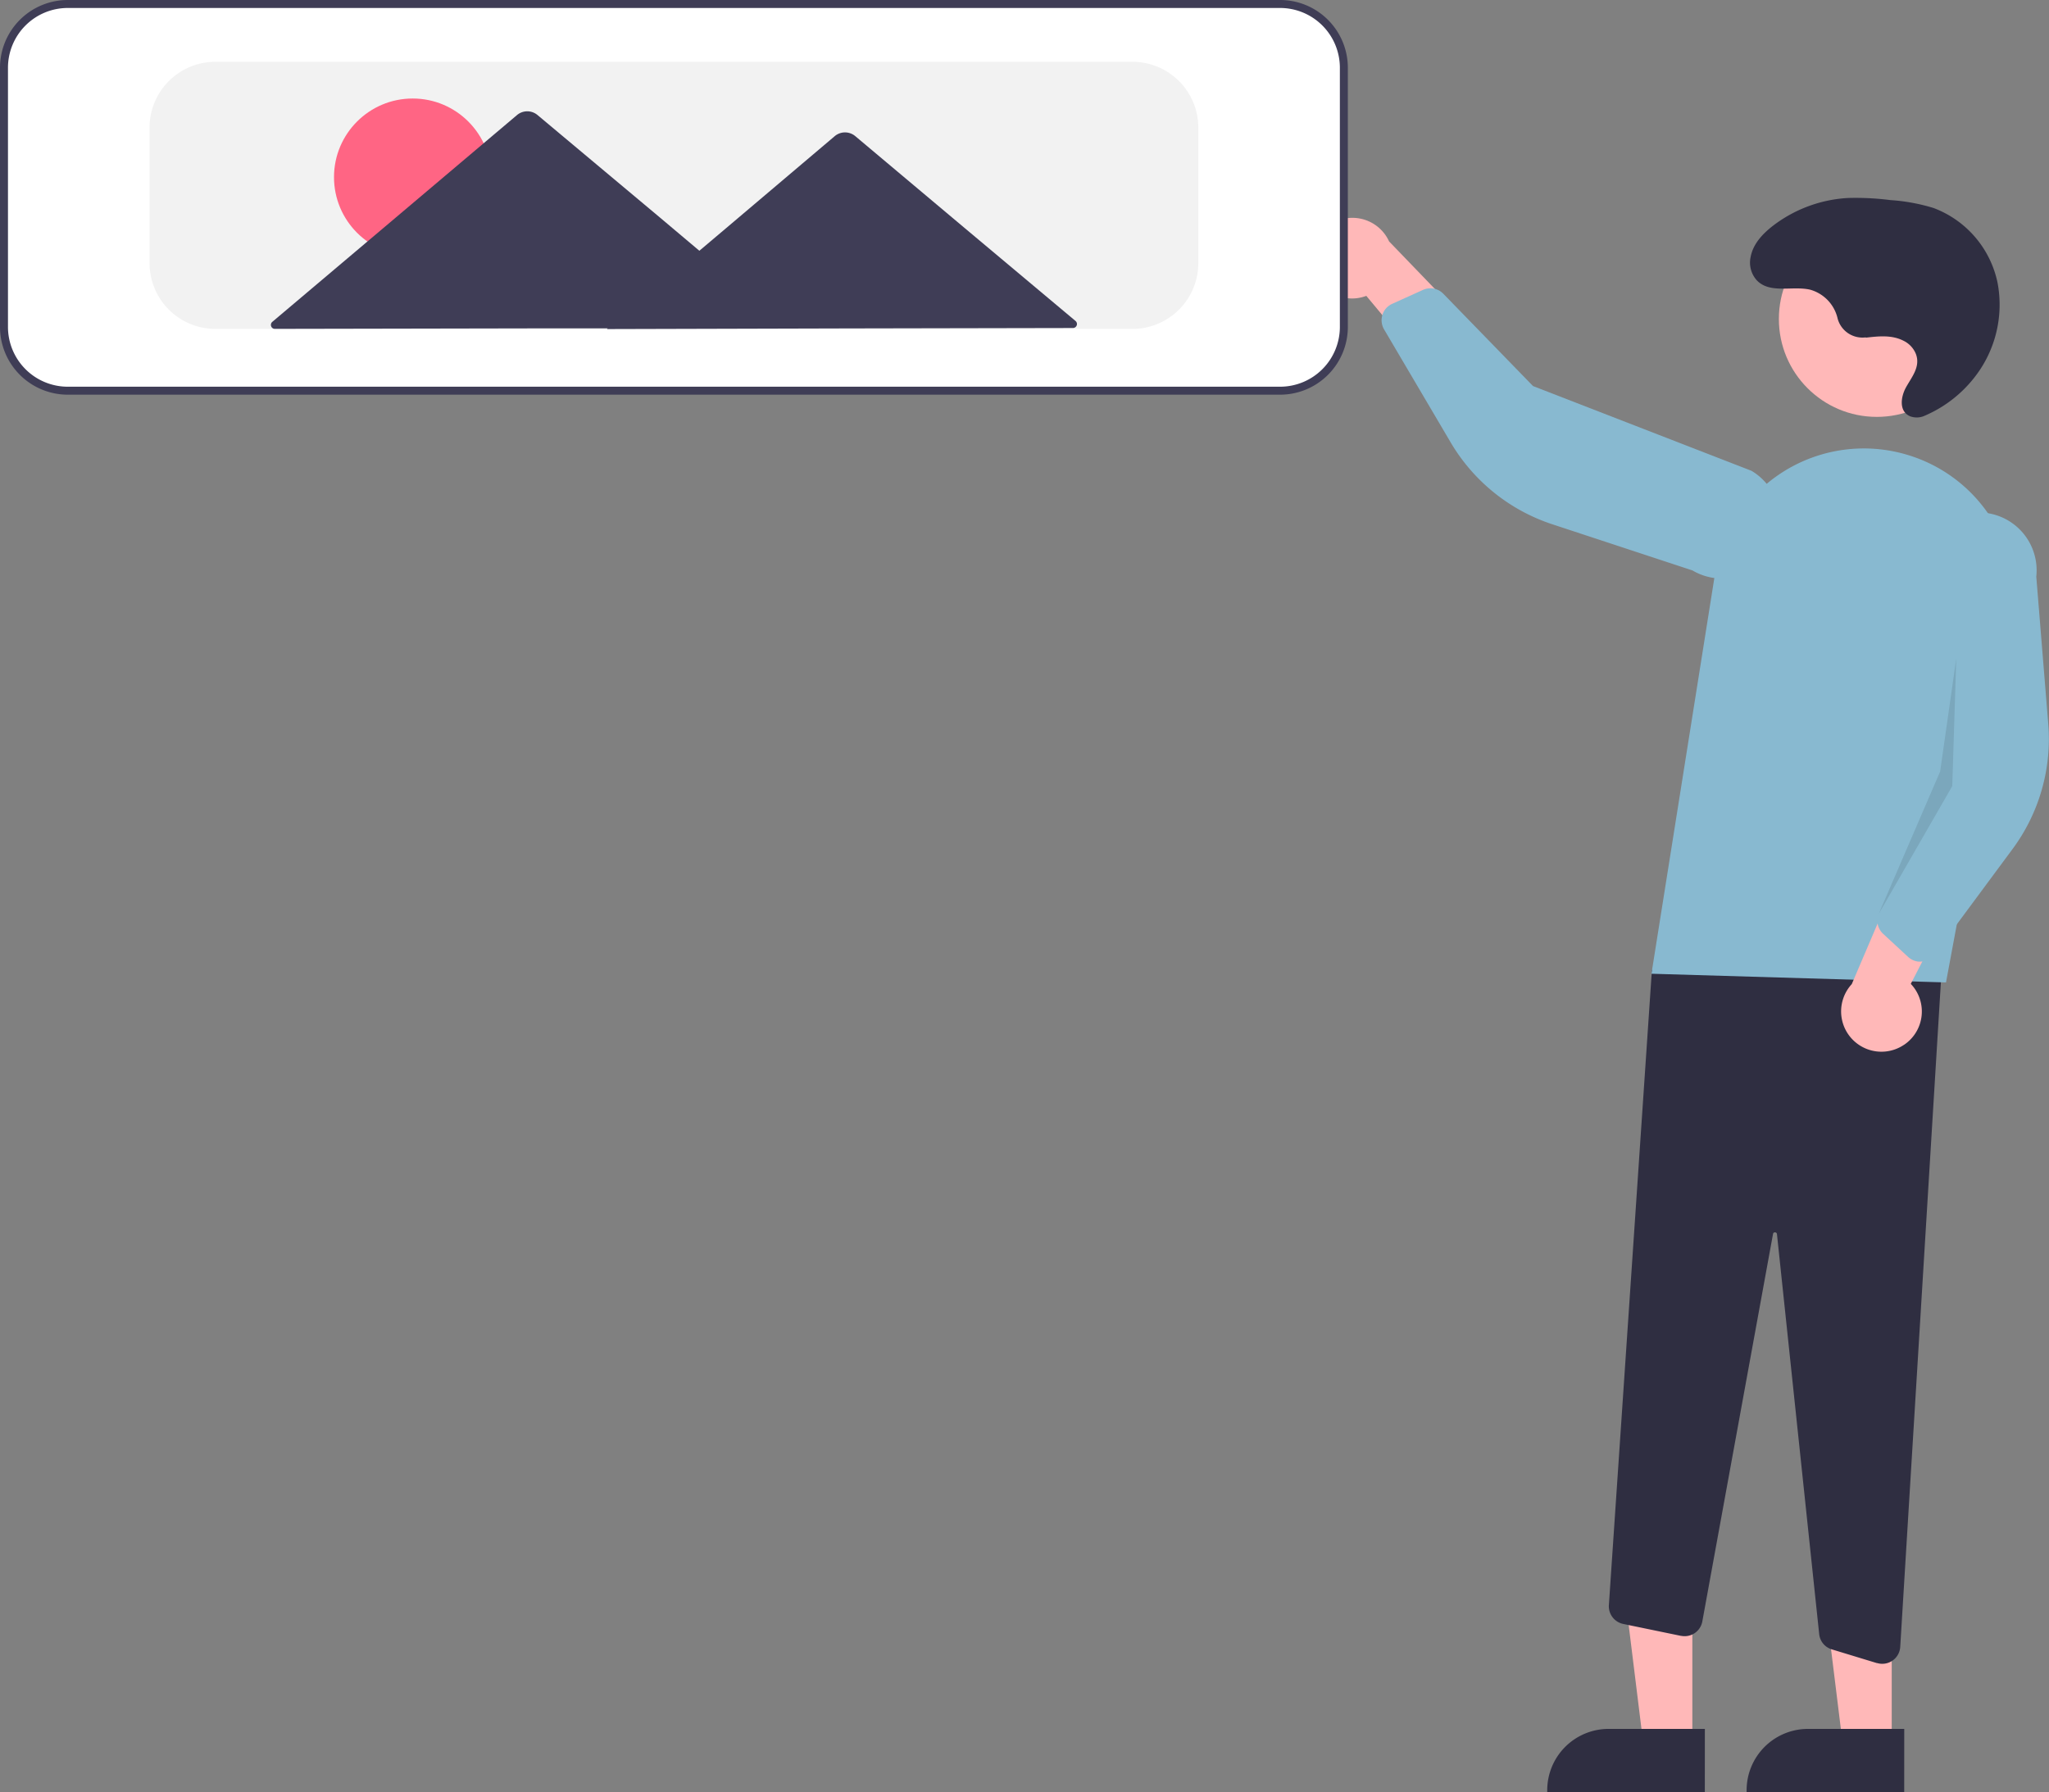 <svg xmlns="http://www.w3.org/2000/svg" viewBox="0 0 513.83 449.56"><rect x="0" y="0" width="513.83" height="449.56" fill="#808080" stroke="none"/><defs><style>.cls-1{fill:#ffb8b8;}.cls-2{fill:#2f2e41;}.cls-3{fill:#88b9d0;}.cls-4{isolation:isolate;opacity:0.1;}.cls-5{fill:#fff;}.cls-6{fill:#3f3d56;}.cls-7{fill:#f2f2f2;}.cls-8{fill:#ff6584;}</style></defs><g id="Layer_2" data-name="Layer 2"><g id="Layer_1-2" data-name="Layer 1"><polygon class="cls-1" points="424.39 437.68 412.13 437.68 406.3 390.39 424.39 390.39 424.39 437.68"/><path class="cls-2" d="M427.52,449.56H388v-.5a15.39,15.39,0,0,1,15.38-15.39h24.15Z"/><polygon class="cls-1" points="474.39 437.68 462.13 437.68 456.3 390.39 474.39 390.39 474.39 437.68"/><path class="cls-2" d="M477.52,449.56H438v-.5a15.39,15.39,0,0,1,15.38-15.39h24.15Z"/><path class="cls-2" d="M470.72,417.18l-11.36-3.46a4.47,4.47,0,0,1-3.16-3.83L445.61,309.56a.48.48,0,0,0-.48-.44.46.46,0,0,0-.51.41l-17.73,97.2a4.5,4.5,0,0,1-5.24,3.61h-.09l-14.52-3a4.52,4.52,0,0,1-3.58-4.72l10.79-159.31,73.14-7.89L476.52,413.15a4.51,4.51,0,0,1-5.8,4Z"/><circle class="cls-1" cx="470.65" cy="80.01" r="24.56"/><path class="cls-3" d="M414.14,244.25,430,144.4A37.87,37.87,0,0,1,478,114h0a37.74,37.74,0,0,1,26.6,43.26L488,246.43Z"/><path class="cls-1" d="M477.43,262.11a10.06,10.06,0,0,0,2.85-13.93,10.57,10.57,0,0,0-1.11-1.39L495.57,215l-18.46,2-12.74,29.85a10.11,10.11,0,0,0,13.06,15.25Z"/><path class="cls-3" d="M480.94,241.19a4.55,4.55,0,0,1-2.43-1.15l-6.27-5.8a4.49,4.49,0,0,1-1.09-5.05l12.53-29.72-1.77-58.72a14.5,14.5,0,0,1,28.73,3.88v0l3,36.91a46.37,46.37,0,0,1-8.93,31.4l-19.56,26.43a4.49,4.49,0,0,1-3.19,1.81A4.61,4.61,0,0,1,480.94,241.19Z"/><path class="cls-1" d="M329.21,66.63a10,10,0,0,0,13.42,7.58l22.85,27.48,5.38-17.77L348.34,60.55a10.11,10.11,0,0,0-19.13,6.08Z"/><path class="cls-3" d="M347.1,78a4.56,4.56,0,0,1,2-1.78l7.78-3.52a4.51,4.51,0,0,1,5.08,1l22.48,23.14,54.77,21.25a14.5,14.5,0,0,1-14.78,25l0,0-35.18-11.59a46.43,46.43,0,0,1-25.43-20.47L347.09,82.63a4.54,4.54,0,0,1-.42-3.65A4.61,4.61,0,0,1,347.1,78Z"/><polygon class="cls-4" points="490.57 165.18 489.57 197.18 471.15 229.19 486.53 193.52 490.57 165.18"/><path class="cls-2" d="M467.83,84.63a6.44,6.44,0,0,1-7-4.7,9.76,9.76,0,0,0-6.95-7.28c-4.5-1-10,1.1-13.31-2.32A6.63,6.63,0,0,1,439,64.49c.61-3.32,3-5.82,5.57-7.83a34.07,34.07,0,0,1,18.86-7,68.53,68.53,0,0,1,10.62.53,47.21,47.21,0,0,1,10.87,2,25.59,25.59,0,0,1,16,18.69,29.52,29.52,0,0,1-6.06,24.13,31.62,31.62,0,0,1-12.16,9.25,4.76,4.76,0,0,1-3.61.19c-2.95-1.18-2.47-4.84-1.12-7.29,1.44-2.61,3.66-5.14,2.5-8.32a6.29,6.29,0,0,0-3.13-3.37c-2.94-1.5-6.22-1.14-9.38-.78Z"/><path class="cls-5" d="M321,98.5H17A16.52,16.52,0,0,1,.5,82V17A16.52,16.52,0,0,1,17,.5H321A16.52,16.52,0,0,1,337.5,17V82A16.52,16.52,0,0,1,321,98.5Z"/><path class="cls-6" d="M321,99H17A17,17,0,0,1,0,82V17A17,17,0,0,1,17,0H321a17,17,0,0,1,17,17V82A17,17,0,0,1,321,99ZM17,2A15,15,0,0,0,2,17V82A15,15,0,0,0,17,97H321a15,15,0,0,0,15-15V17A15,15,0,0,0,321,2Z"/><path class="cls-7" d="M284,82.5H54A16.52,16.52,0,0,1,37.5,66V32A16.52,16.52,0,0,1,54,15.5H284A16.52,16.52,0,0,1,300.5,32V66A16.52,16.52,0,0,1,284,82.5Z"/><circle class="cls-8" cx="103.49" cy="44.44" r="19.73"/><path class="cls-6" d="M269.71,80.51,241.85,57.15l-27.37-23a4,4,0,0,0-5.15,0L182.05,57.26l-6.67,5.64-10-8.43L134.8,28.86a4,4,0,0,0-5.15,0L99.21,54.6,68.29,80.73a1,1,0,0,0-.12,1.41,1,1,0,0,0,.77.35l63.38-.12,20.07,0-.2.17L212,82.38l57.07-.11a1,1,0,0,0,1-1A1,1,0,0,0,269.71,80.51Z"/></g></g></svg>